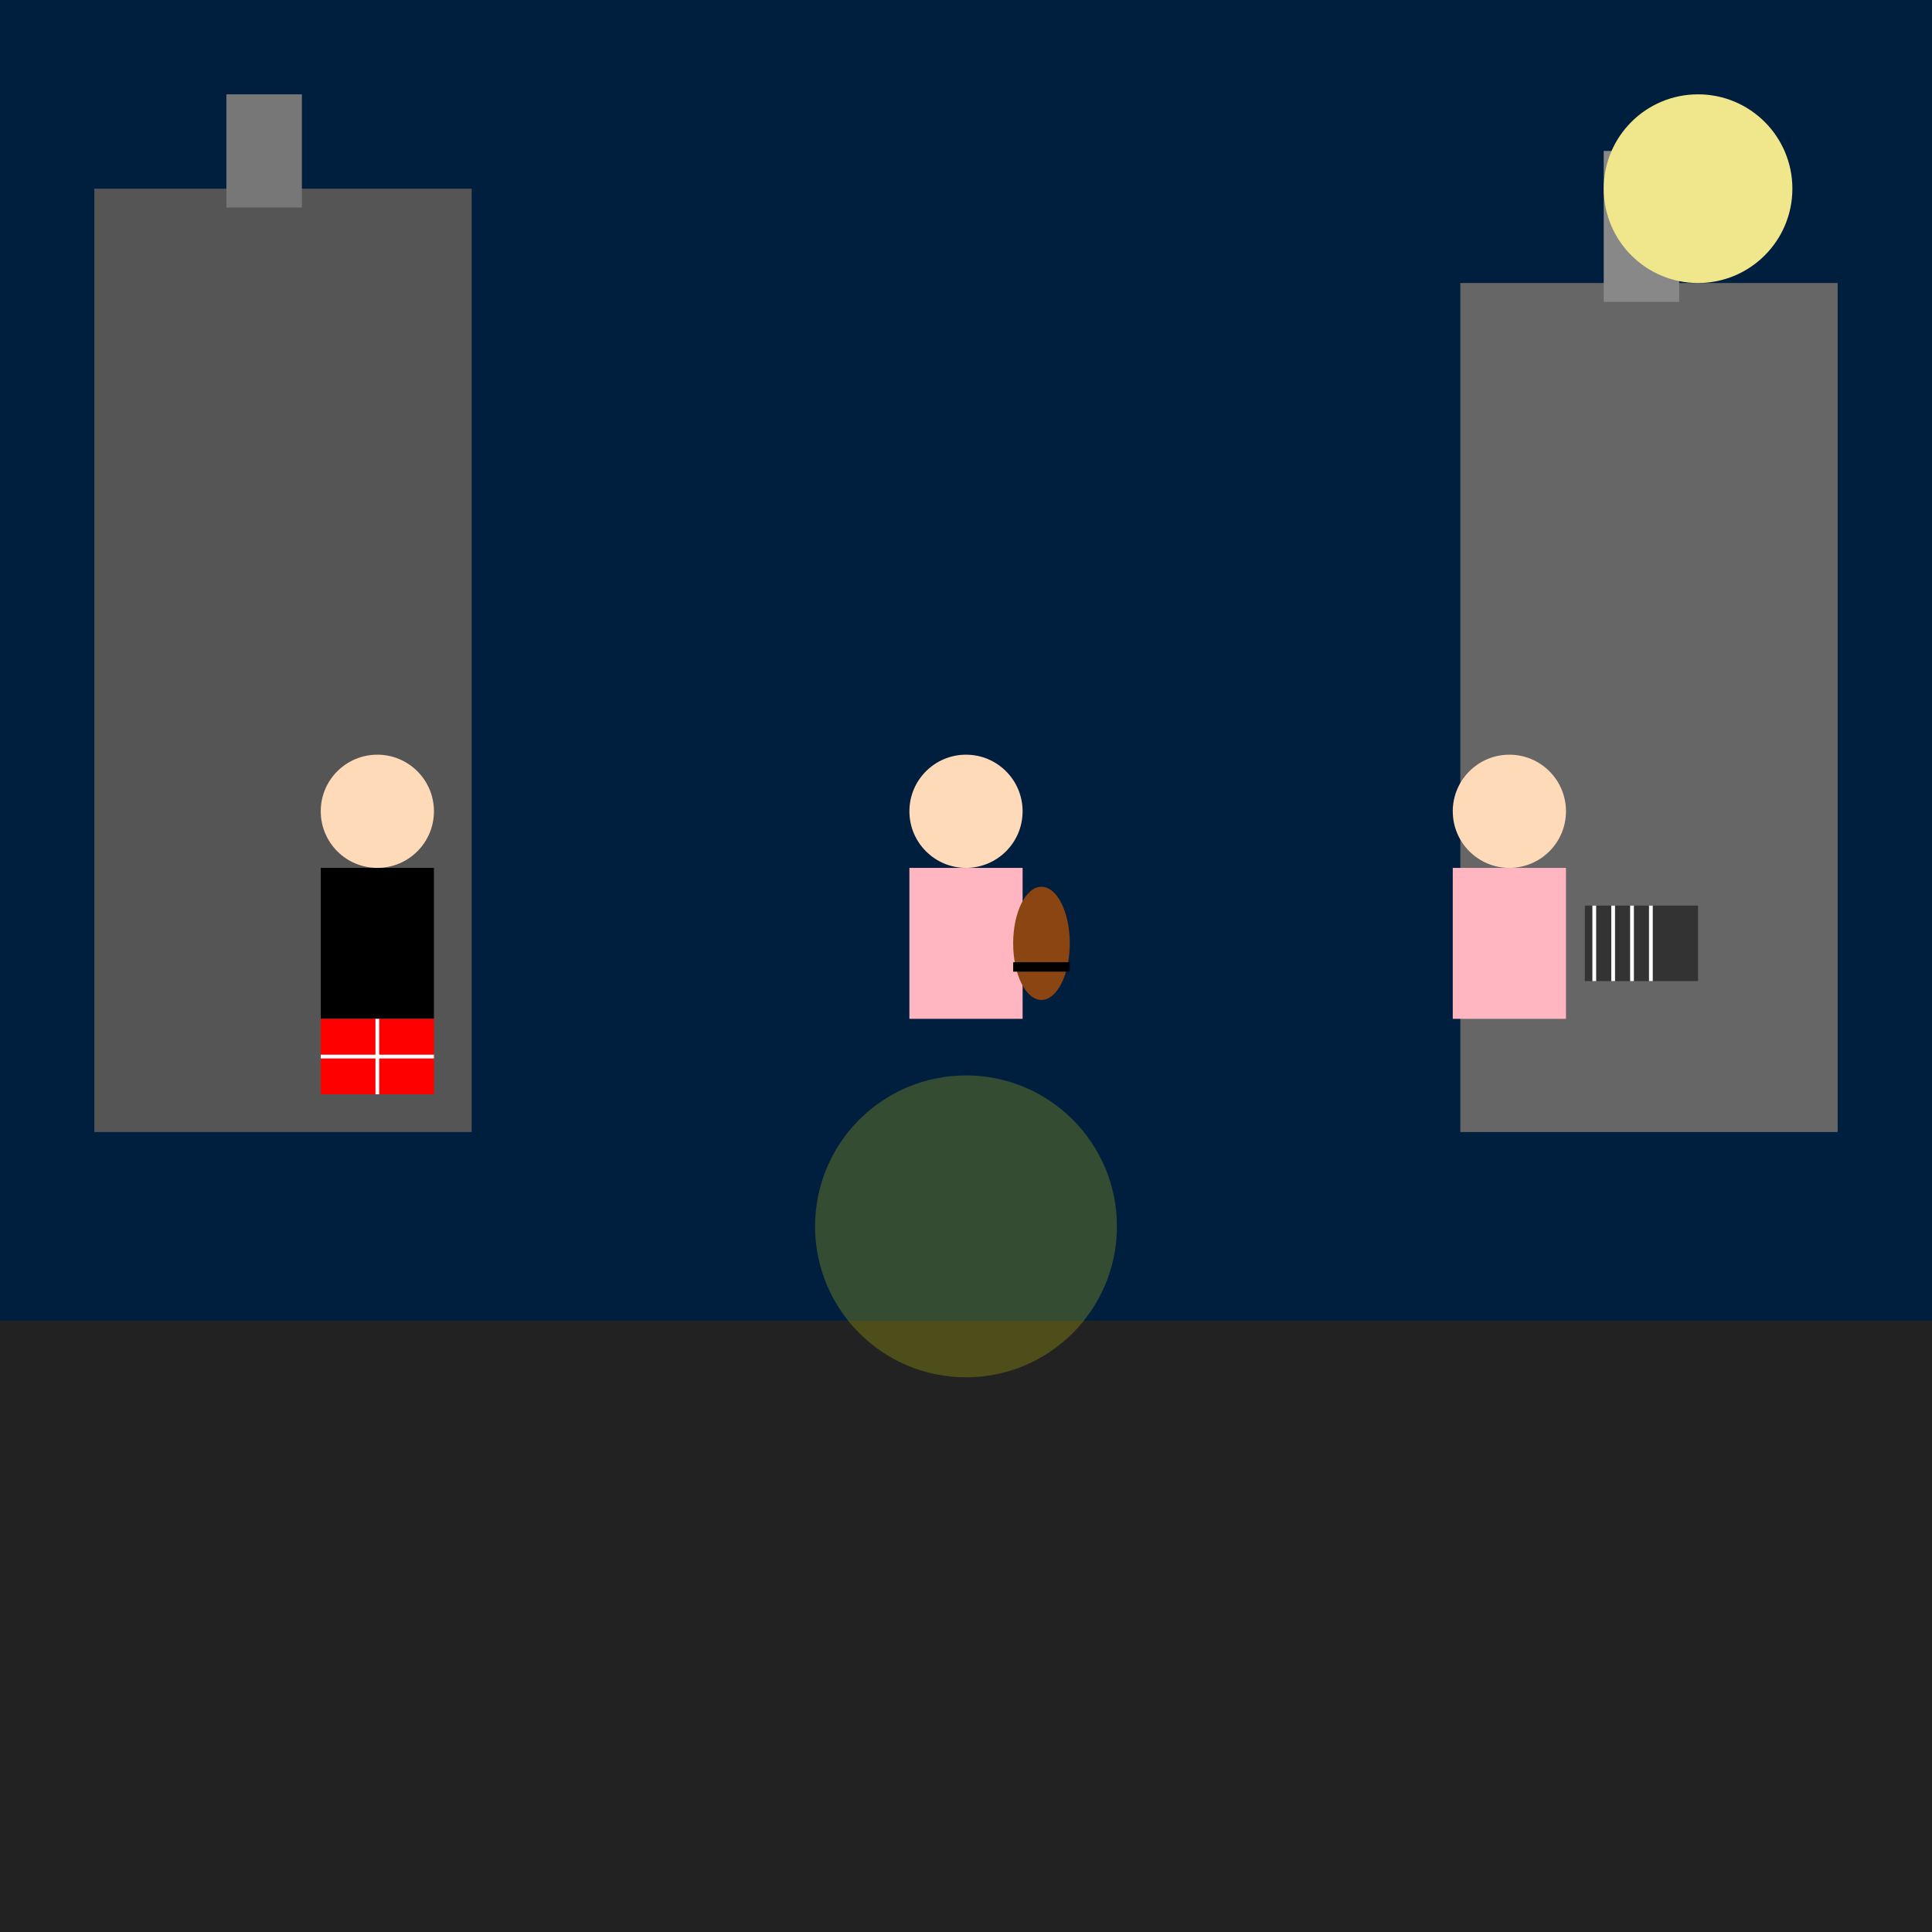 <!--

Generated by DrawGPT.
Free, open source, AI generated images in SVG, PNG, and HTML Canvas format.
https://drawgpt.ai

Created: 2025-08-08T01:11:55+00:00
-->
<svg   viewBox="0 0 1024 1024" xmlns="http://www.w3.org/2000/svg" xmlns:xlink="http://www.w3.org/1999/xlink">
  <title>Industrial Rock Night</title>
  <desc>A vibrant industrial rock concert where quirky band members light up the night with fun and flair!</desc>
  
  <!-- Background -->
  <rect id="bgRect1" class="background" x="0" y="0" width="1024" height="1024" fill="#001f3f" />
  
  <!-- Industrial Buildings -->
  <rect id="buildingLeft" class="industrial" x="50" y="100" width="200" height="500" fill="#555" />
  <rect id="buildingRight" class="industrial" x="774" y="150" width="200" height="450" fill="#666" />
  
  <!-- Smokestacks -->
  <rect id="smokestackLeft" class="industrial" x="120" y="50" width="40" height="60" fill="#777" />
  <rect id="smokestackRight" class="industrial" x="850" y="80" width="40" height="80" fill="#888" />
  
  <!-- Moon -->
  <circle id="moonCelestial" class="celestial" cx="900" cy="100" r="50" fill="#f0e68c" />
  
  <!-- Stage Floor -->
  <rect id="stageFloor" class="stage" x="0" y="700" width="1024" height="324" fill="#222" />
  
  <!-- Stage Spotlight -->
  <circle id="spotlightStage" class="lighting" cx="512" cy="650" r="80" fill="yellow" opacity="0.2" />
  
  <!-- Lead Singer -->
  <g id="singer1" class="lead-singer" transform="translate(200,500)">
    <!-- Head -->
    <circle id="singerHead" class="head" cx="0" cy="-70" r="30" fill="#FFDAB9" />
    <!-- Black leather jacket -->
    <rect id="singerJacket" class="jacket" x="-30" y="-40" width="60" height="80" fill="black" />
    <!-- Red plaid skirt -->
    <rect id="singerSkirt" class="skirt" x="-30" y="40" width="60" height="40" fill="red" />
    <line id="singerPlaidH" class="plaid" x1="-30" y1="60" x2="30" y2="60" stroke="white" stroke-width="2" />
    <line id="singerPlaidV" class="plaid" x1="0" y1="40" x2="0" y2="80" stroke="white" stroke-width="2" />
  </g>
  
  <!-- Guitarist -->
  <g id="guitarist1" class="guitarist" transform="translate(512,500)">
    <!-- Head -->
    <circle id="guitaristHead" class="head" cx="0" cy="-70" r="30" fill="#FFDAB9" />
    <!-- Pink T-shirt -->
    <rect id="guitaristTshirt" class="tshirt" x="-30" y="-40" width="60" height="80" fill="#FFB6C1" />
    <!-- Guitar Instrument -->
    <ellipse id="guitarBody" class="guitar" cx="40" cy="0" rx="15" ry="30" fill="#8B4513" />
    <rect id="guitarStrap" class="guitar" x="25" y="10" width="30" height="5" fill="#000" />
  </g>
  
  <!-- Keyboardist -->
  <g id="keyboardist1" class="keyboardist" transform="translate(800,500)">
    <!-- Head -->
    <circle id="keyboardistHead" class="head" cx="0" cy="-70" r="30" fill="#FFDAB9" />
    <!-- Pink Top -->
    <rect id="keyboardistTop" class="top" x="-30" y="-40" width="60" height="80" fill="#FFB6C1" />
    <!-- Keyboard Instrument -->
    <rect id="keyboardInstrument" class="keyboard" x="40" y="-20" width="60" height="40" fill="#333" />
    <line id="key1" class="key" x1="45" y1="-20" x2="45" y2="20" stroke="white" stroke-width="2"/>
    <line id="key2" class="key" x1="55" y1="-20" x2="55" y2="20" stroke="white" stroke-width="2"/>
    <line id="key3" class="key" x1="65" y1="-20" x2="65" y2="20" stroke="white" stroke-width="2"/>
    <line id="key4" class="key" x1="75" y1="-20" x2="75" y2="20" stroke="white" stroke-width="2"/>
  </g>
</svg>